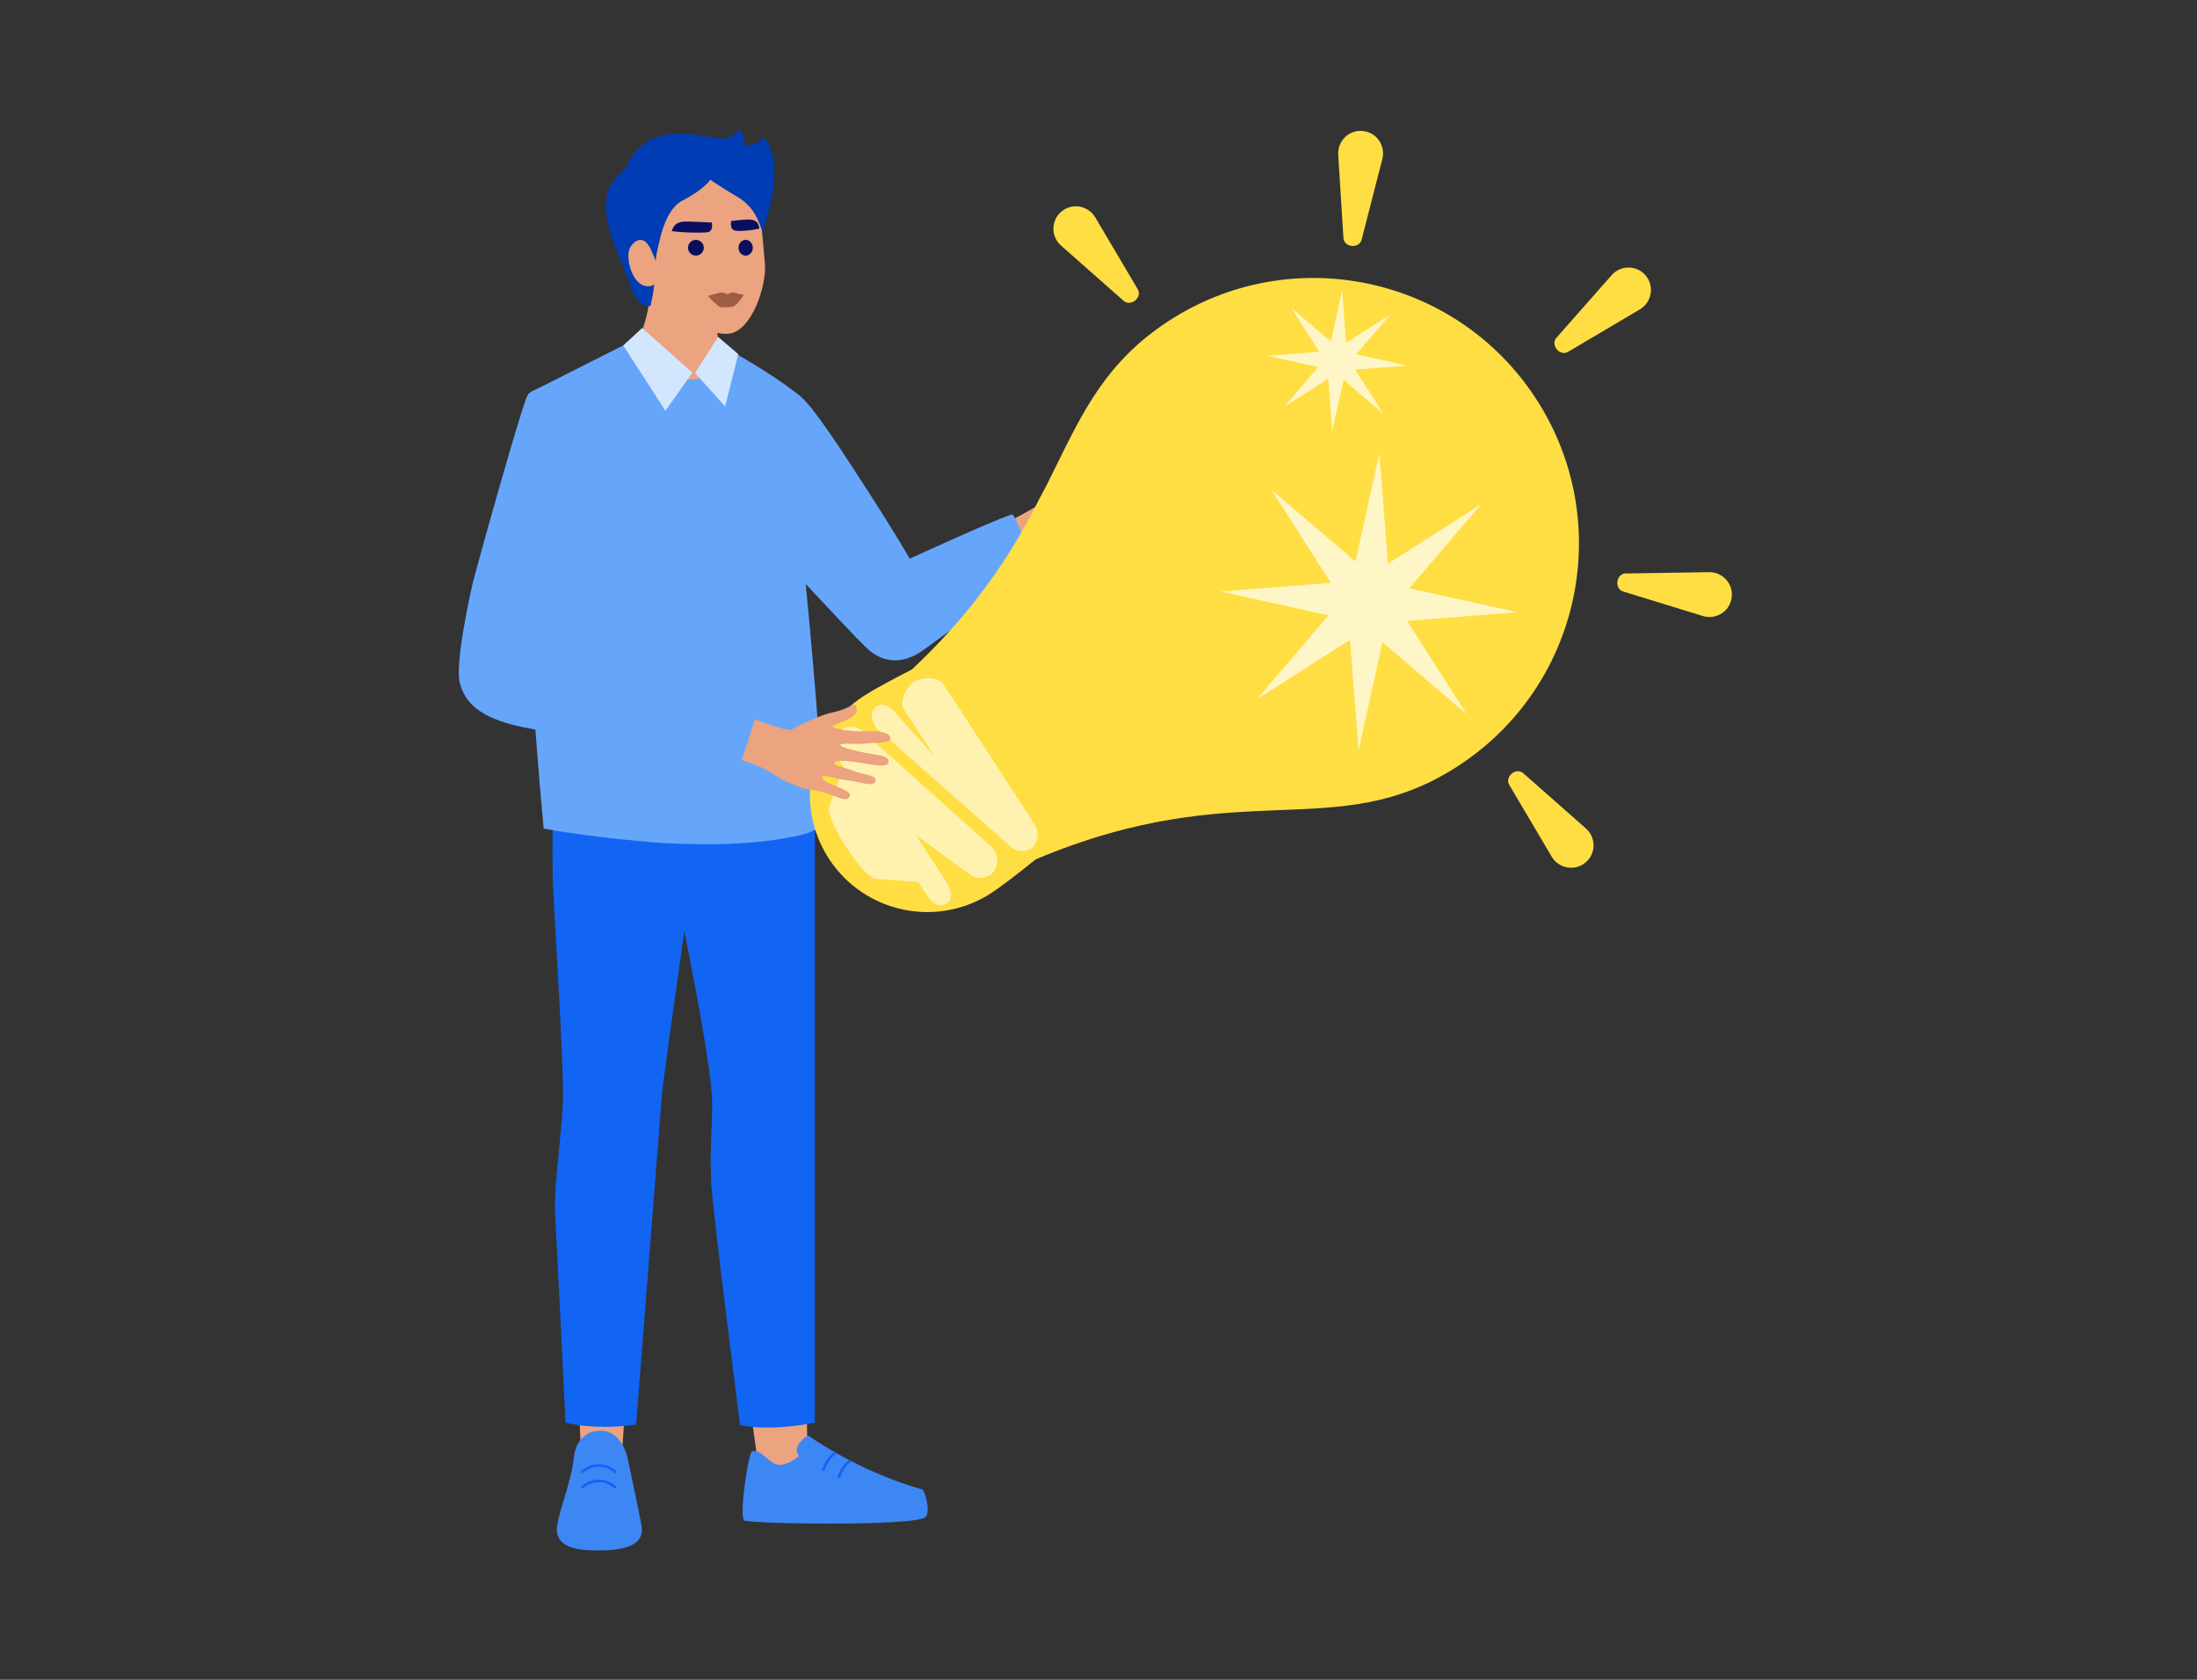 <svg  viewBox="0 0 340 260" fill="none" xmlns="http://www.w3.org/2000/svg">
<rect x="0" y="0" width="340" height="260" fill="#333333" stroke="none"/>
<path d="M124.149 176.397C124.262 168.708 123.382 144.937 123.382 144.937C123.382 144.937 101.996 100.272 97.594 110.939C97.594 110.939 111.67 164.798 112.131 169.22C112.602 173.663 110.401 180.328 112.868 195.622C114.096 203.27 117.649 228.935 117.649 228.935L122.419 232.364L125.009 226.898C125.009 226.898 124.068 181.823 124.16 176.397H124.149Z" fill="#EBA380"/>
<path d="M85.507 126.713C85.507 126.713 88.558 167.704 88.579 169.219C88.804 184.902 84.586 185.394 89.561 216.986L90.042 227.592L95.929 230.458C97.669 198.784 99.758 198.784 107.456 121.83C107.456 121.83 89.766 116.015 85.477 126.723H85.487L85.507 126.713Z" fill="#EBA380"/>
<path d="M126.105 125.454V220.201C126.105 220.201 119.635 221.603 114.526 220.59C114.526 220.59 110.636 190.205 110.145 184.114C109.653 178.023 110.431 172.925 110.145 169.208C109.469 160.455 103.992 134.852 103.992 134.852L105.098 120.857L126.095 125.444H126.105V125.454Z" fill="#1264F3"/>
<path d="M102.45 169.22C102.204 172.506 98.447 220.499 98.447 220.499C98.447 220.499 92.96 221.451 87.524 220.212C87.524 220.212 86.141 191.916 85.906 187.78C85.66 183.644 87.165 173.868 87.135 169.23C87.053 160.764 85.579 138.989 85.527 135.59C85.466 132.181 85.527 126.725 85.527 126.725L101.538 121.125L108.592 125.476C108.592 125.476 102.716 165.934 102.48 169.22H102.46H102.45Z" fill="#1264F3"/>
<path d="M116.397 224.623C115.834 224.777 114.298 234.82 115.199 235.342C116.12 235.874 141.755 236.274 143.239 234.81C144.017 234.042 143.198 230.653 142.656 230.51C132.756 227.746 125.017 222.156 125.017 222.156C125.017 222.156 123.031 223.446 123.327 224.797L123.624 225.371C123.624 225.371 122.027 226.865 120.481 226.712C118.936 226.558 117.82 224.224 116.387 224.623H116.397Z" fill="#3D87F5"/>
<path d="M129.118 224.736C127.848 225.647 127.367 227.019 127.203 227.582L127.592 227.685C127.746 227.152 128.217 225.842 129.435 225.003C129.455 224.992 129.476 224.972 129.507 224.962L129.107 224.736H129.118Z" fill="#1264F3"/>
<path d="M131.377 225.965C130.21 226.876 129.739 228.166 129.586 228.708L129.985 228.811C130.139 228.299 130.589 226.999 131.787 226.17L131.377 225.965Z" fill="#1264F3"/>
<path d="M86.214 236.14C85.764 239.375 88.999 239.979 92.438 239.979C95.878 239.979 99.881 239.519 99.277 236.14C98.918 234.154 97.7 228.339 97.147 225.801C96.584 223.262 95.1 221.439 92.899 221.439C90.698 221.439 89.04 223.088 88.825 225.493C88.487 229.077 86.562 233.673 86.224 236.14H86.214Z" fill="#3D87F5"/>
<path d="M90.123 228.052C90.819 227.397 91.72 227.028 92.652 227.028C93.583 227.028 94.474 227.386 95.18 228.052L95.457 227.755C94.679 227.028 93.686 226.629 92.662 226.629C91.638 226.629 90.635 227.028 89.867 227.755L90.144 228.052H90.123Z" fill="#1264F3"/>
<path d="M90.123 230.439C90.819 229.783 91.72 229.415 92.652 229.415C93.583 229.415 94.474 229.783 95.18 230.439L95.457 230.142C94.679 229.415 93.686 229.016 92.662 229.016C91.638 229.016 90.635 229.415 89.867 230.142L90.144 230.439H90.123Z" fill="#1264F3"/>
<path d="M155.51 87.709L152.531 82.683C152.531 82.683 158.745 79.356 160.189 78.496C161.243 76.335 162.359 74.411 163.823 72.742C165.246 71.125 165.533 69.702 165.789 69.804C168.184 70.715 164.652 74.37 165.041 74.605C165.43 74.841 168.092 73.336 169.658 72.077C171.01 70.981 172.596 70.04 173.231 70.664C173.866 71.288 172.115 72.302 170.764 73.612C169.781 74.564 167.59 75.803 167.672 76.172C167.754 76.54 170.047 75.557 171.501 74.851C173.978 73.633 174.767 73.029 175.248 73.919C175.627 74.616 173.63 75.609 172.013 76.428C170.293 77.298 168.45 78.424 168.573 78.915C168.696 79.407 170.129 78.618 171.644 78.209C173.139 77.82 174.941 76.489 175.391 77.41C175.872 78.373 173.303 79.038 171.798 79.918C170.18 80.86 168.594 81.321 168.399 81.669C168.205 82.017 168.839 82.222 169.955 81.956C170.938 81.731 173.282 80.912 173.538 81.556C174.019 82.775 171.972 82.857 170.191 83.543C167.887 84.403 167.949 84.802 166.413 85.211C164.877 85.621 164.028 85.969 161.581 86.071C159.124 86.184 155.48 87.73 155.48 87.73L155.51 87.709Z" fill="#EBA380"/>
<path d="M156.572 79.622C153.245 80.737 140.775 86.481 140.775 86.481C140.775 86.481 139.322 83.696 132.104 72.589C129.136 68.023 127.242 65.31 125.911 63.61C125.665 63.273 125.399 62.945 125.112 62.628C124.109 61.45 123.485 60.98 122.891 60.59C119.625 58.021 114.568 55.114 112.449 53.926L111.056 52.257H111.046C111.046 52.257 111.097 52.871 111.108 53.752C110.432 55.175 107.862 58.737 100.266 54.038C99.836 52.831 99.529 51.704 99.437 50.998L96.468 53.455L84.061 59.72H84.05L82.156 60.642C81.788 60.938 81.327 61.758 81.296 62.239C80.979 66.61 80.559 89.368 84.132 128.249C89.783 129.273 95.68 129.918 100.225 130.296V130.327C107.975 130.911 115.029 130.726 119.676 130.02C119.82 130.01 119.942 129.989 120.076 129.969C120.106 129.969 120.147 129.969 120.178 129.959C124.498 129.232 124.877 129.099 127.037 128.024C127.835 124.686 126.003 103.997 124.693 90.391C128.214 94.179 132.575 98.827 134.131 100.311C136.885 102.942 140.182 102.717 143.202 100.393C144.277 99.574 148.402 96.677 150.685 94.906C153.603 92.664 159.837 87.33 159.837 87.33C159.837 87.33 157.196 79.437 156.602 79.632L156.572 79.622Z" fill="#65A6FB"/>
<path d="M225.674 118.544C244.684 106.177 250.079 80.727 237.702 61.706C225.336 42.695 199.886 37.3 180.865 49.677C161.854 62.044 166.277 79.959 141.134 103.608C137.622 105.409 134.96 106.873 133.599 107.774C125.184 113.251 122.809 124.492 128.275 132.907C133.752 141.322 144.993 143.697 153.408 138.23C154.77 137.34 157.206 135.497 160.267 133.019C192.064 119.619 206.653 130.931 225.663 118.554H225.674V118.544Z" fill="#FFDE43"/>
<g opacity="0.83">
<path d="M139.912 109.811L144.662 117.12L138.192 109.933C137.076 108.951 136.022 108.695 135.264 109.739C134.639 110.589 134.947 111.674 135.571 112.646C135.725 112.872 136.032 113.025 136.247 113.22L156.465 131.094C157.448 131.974 158.994 131.913 159.813 131.125C160.642 130.336 160.898 128.791 160.171 127.675L145.972 105.859C145.143 104.6 142.502 104.845 141.437 105.542C140.372 106.228 139.062 108.551 139.891 109.811H139.901H139.912Z" fill="#FFF6C7"/>
<path d="M146.475 136.551L141.735 129.262L149.997 135.271C151.112 136.254 153.058 135.926 153.815 134.882C154.573 133.828 154.511 132.036 153.406 131.043L133.361 113.077C132.358 112.196 130.627 112.391 129.808 113.169C128.979 113.957 128.519 115.626 129.256 116.752L130.546 118.738L128.242 125.177L128.334 125.31C128.181 126.078 129.256 128.484 130.965 131.125C132.675 133.766 134.456 135.711 135.214 135.885L135.285 135.988L142.134 136.541L143.445 138.547C144.274 139.806 145.38 140.543 146.454 139.847C147.529 139.151 147.304 137.841 146.485 136.561H146.495L146.475 136.551Z" fill="#FFF6C7"/>
</g>
<path d="M229.241 78.024L218.092 91.066L234.841 94.762L217.744 96.093L226.968 110.538L213.946 99.4L210.251 116.138L208.92 99.041L194.475 108.265L205.613 95.243L188.875 91.547L205.961 90.217L196.727 75.772L209.769 86.91L213.465 70.172L214.796 87.258L229.241 78.024Z" fill="#FFF6C7"/>
<path d="M215.143 48.695L209.891 54.837L217.784 56.588L209.717 57.212L214.068 64.03L207.926 58.778L206.185 66.671L205.551 58.604L198.743 62.965L203.995 56.813L196.102 55.072L204.169 54.438L199.818 47.62L205.96 52.871L207.7 44.978L208.335 53.045L215.143 48.695Z" fill="#FFF6C7"/>
<path d="M113.377 117.254L115.282 110.794C115.282 110.794 121.281 113.139 122.437 112.964C124.567 111.859 126.819 110.692 129.01 110.231C131.119 109.791 132.183 108.818 132.347 109.054C133.729 111.224 128.713 112.033 128.877 112.453C129.041 112.872 132.071 113.272 134.098 113.19C135.838 113.118 137.671 113.313 137.804 114.203C137.937 115.094 135.92 114.858 134.067 115.084C132.706 115.268 130.208 114.93 130.064 115.288C129.921 115.647 132.347 116.22 133.934 116.527C136.647 117.029 137.64 117.018 137.486 118.032C137.374 118.81 135.193 118.421 133.391 118.104C131.487 117.766 129.337 117.571 129.143 118.032C128.948 118.493 130.576 118.728 132.009 119.301C133.443 119.885 135.685 119.895 135.5 120.898C135.306 121.963 132.849 120.939 131.119 120.765C129.256 120.561 127.71 119.967 127.351 120.131C126.993 120.294 127.351 120.827 128.426 121.298C129.358 121.697 131.723 122.454 131.538 123.12C131.19 124.389 129.511 123.233 127.679 122.71C125.314 122.035 125.12 122.373 123.656 121.779C122.192 121.185 121.291 120.95 119.274 119.578C117.227 118.196 113.388 117.264 113.388 117.264H113.398H113.367L113.377 117.254Z" fill="#EBA380"/>
<path d="M240.903 52.238L249.41 42.594C250.833 40.977 253.392 41.018 254.723 42.707C256.064 44.345 255.604 46.802 253.781 47.887L242.715 54.429C241.404 55.258 239.848 53.374 240.903 52.238Z" fill="#FFDE43"/>
<path d="M235.786 119.721L245.43 128.228C247.047 129.651 247.006 132.211 245.317 133.541C243.679 134.883 241.222 134.422 240.137 132.6L233.595 121.533C232.766 120.223 234.65 118.667 235.786 119.721Z" fill="#FFDE43"/>
<path d="M173.851 46.525L164.208 38.018C162.59 36.595 162.631 34.035 164.32 32.705C165.958 31.364 168.415 31.824 169.501 33.647L176.042 44.713C176.871 46.023 174.988 47.58 173.851 46.525Z" fill="#FFDE43"/>
<path d="M207.899 36.769L207.101 23.952C206.967 21.802 208.8 20.031 210.929 20.277C213.038 20.482 214.451 22.549 213.929 24.607L210.735 37.045C210.387 38.561 207.961 38.335 207.899 36.779V36.769Z" fill="#FFDE43"/>
<path d="M251.646 88.764L264.484 88.559C266.633 88.528 268.323 90.443 267.975 92.562C267.678 94.66 265.538 95.971 263.521 95.346L251.247 91.569C249.752 91.159 250.1 88.733 251.646 88.743V88.764Z" fill="#FFDE43"/>
<path d="M81.643 61.205C80.62 63.14 73.607 88.355 73.167 90.218C72.727 92.081 70.372 102.841 71.16 105.727C71.948 108.614 73.996 111.061 80.64 112.494C87.284 113.928 114.454 118.473 114.454 118.473C114.454 118.473 117.842 109.29 117.044 108.911C113.318 107.13 85.738 97.609 85.738 97.609C85.738 97.609 88.717 89.808 89.137 88.58C89.557 87.352 93.089 77.647 90.785 69.61C88.492 61.574 82.657 59.27 81.643 61.215V61.205Z" fill="#65A6FB"/>
<path d="M111.064 49.249C110.583 51.174 111.812 55.555 111.802 57.541C111.802 57.541 107.789 59.282 104.492 58.606C102.086 58.104 97.5 55.381 97.5 55.381C99.363 51.87 100.837 47.765 100.54 43.803L111.085 49.239H111.064V49.249Z" fill="#EBA380"/>
<path d="M107.149 57.684L102.972 63.581L96.461 53.466L99.379 50.764L107.149 57.684Z" fill="#D2E6FE"/>
<path d="M107.562 57.734L111.135 52.145L114.258 54.816L112.22 62.914L107.562 57.734Z" fill="#D2E6FE"/>
<path d="M95.731 34.292C96.305 40.352 101.792 45.43 107.904 44.846C114.015 44.263 118.448 38.243 117.875 32.183C117.301 26.122 111.876 21.669 105.754 22.253C99.642 22.836 95.148 28.221 95.721 34.292H95.731Z" fill="#080F5E"/>
<path d="M100.615 35.93C100.901 30.637 105.109 27.504 109.89 27.044C114.66 26.583 117.332 29.501 117.793 34.282C117.793 34.282 118.346 40.393 118.366 40.7C118.714 44.283 116.247 51.327 112.797 51.644C108.815 52.023 101.526 47.375 101.198 43.925C101.178 43.628 100.502 37.926 100.604 35.919H100.615V35.93Z" fill="#EBA380"/>
<path d="M96.804 26.142C99.087 20.553 104.022 20.143 108.833 21.044C111.106 21.433 113.102 22.047 114.341 20C114.341 20 115.272 20.696 115.231 22.549C116.48 22.395 117.166 22.334 118.17 21.28C122.08 25.569 117.965 35.806 117.965 35.806C117.965 35.806 116.153 26.153 106.796 27.75C103.929 28.057 102.353 34.138 101.544 39.451C101.37 41.898 101.165 44.774 101.155 44.877C101.135 45.061 100.715 47.19 100.715 47.19C100.715 47.293 100.633 47.375 100.541 47.385C100.06 47.446 98.657 47.313 97.623 44.375C95.177 37.475 90.734 30.575 96.804 26.132H96.794L96.804 26.142Z" fill="#003CB4"/>
<path d="M115.037 45.594C115.037 45.594 114.781 45.584 114.73 45.574C114.177 45.451 113.471 45.175 113.123 45.308C112.785 45.431 112.703 45.502 112.56 45.513H112.539C112.406 45.513 112.314 45.441 111.976 45.308C111.628 45.175 110.922 45.441 110.369 45.574C110.195 45.615 110.021 45.666 109.877 45.707C109.693 45.768 109.57 45.809 109.57 45.809C109.57 45.809 109.724 45.983 109.949 46.219C110.389 46.69 111.096 47.396 111.454 47.509C111.945 47.642 113.01 47.55 113.512 47.437C113.89 47.345 115.242 45.646 115.058 45.605H115.047L115.037 45.594Z" fill="#9F5D43"/>
<path d="M110.155 34.446C110.155 34.446 106.326 34.221 105.589 34.324C104.371 34.498 104.136 35.296 103.961 35.736C103.9 35.89 108.978 36.176 109.694 35.89C110.421 35.593 110.155 34.457 110.155 34.457V34.446Z" fill="#080F5E"/>
<path d="M108.913 38.345C108.913 39.011 108.37 39.563 107.695 39.563C107.019 39.563 106.477 39.021 106.477 38.345C106.477 37.669 107.019 37.127 107.695 37.127C108.37 37.127 108.913 37.669 108.913 38.345Z" fill="#080F5E"/>
<path d="M115.395 39.563C116.005 39.563 116.5 39.018 116.5 38.345C116.5 37.672 116.005 37.127 115.395 37.127C114.784 37.127 114.289 37.672 114.289 38.345C114.289 39.018 114.784 39.563 115.395 39.563Z" fill="#080F5E"/>
<path d="M113.157 34.21C113.157 34.21 115.471 33.893 116.208 33.995C117.426 34.169 117.354 34.886 117.528 35.326C117.59 35.479 114.334 35.95 113.618 35.643C112.891 35.346 113.157 34.21 113.157 34.21Z" fill="#080F5E"/>
<path d="M99.965 37.486C99.515 37.035 98.512 36.79 97.57 38.213C96.628 39.646 97.816 44.56 100.487 44.304C103.149 44.048 101.184 38.694 99.976 37.486H99.965Z" fill="#EBA380"/>
<path d="M107.082 24.852C106.539 25.784 111.259 28.804 114.095 30.452C116.92 32.1 117.524 34.66 117.985 35.786C118.374 36.789 116.92 28.855 114.095 27.207C111.269 25.559 107.635 23.921 107.092 24.842H107.082V24.852Z" fill="#003CB4"/>
<path d="M101.226 39.738C101.83 40.916 101.85 33.002 105.628 31.036C109.426 29.071 111.105 26.931 110.491 25.744C109.876 24.556 105.515 25.785 101.717 27.761C97.919 29.726 100.612 38.561 101.226 39.738Z" fill="#003CB4"/>
</svg>
